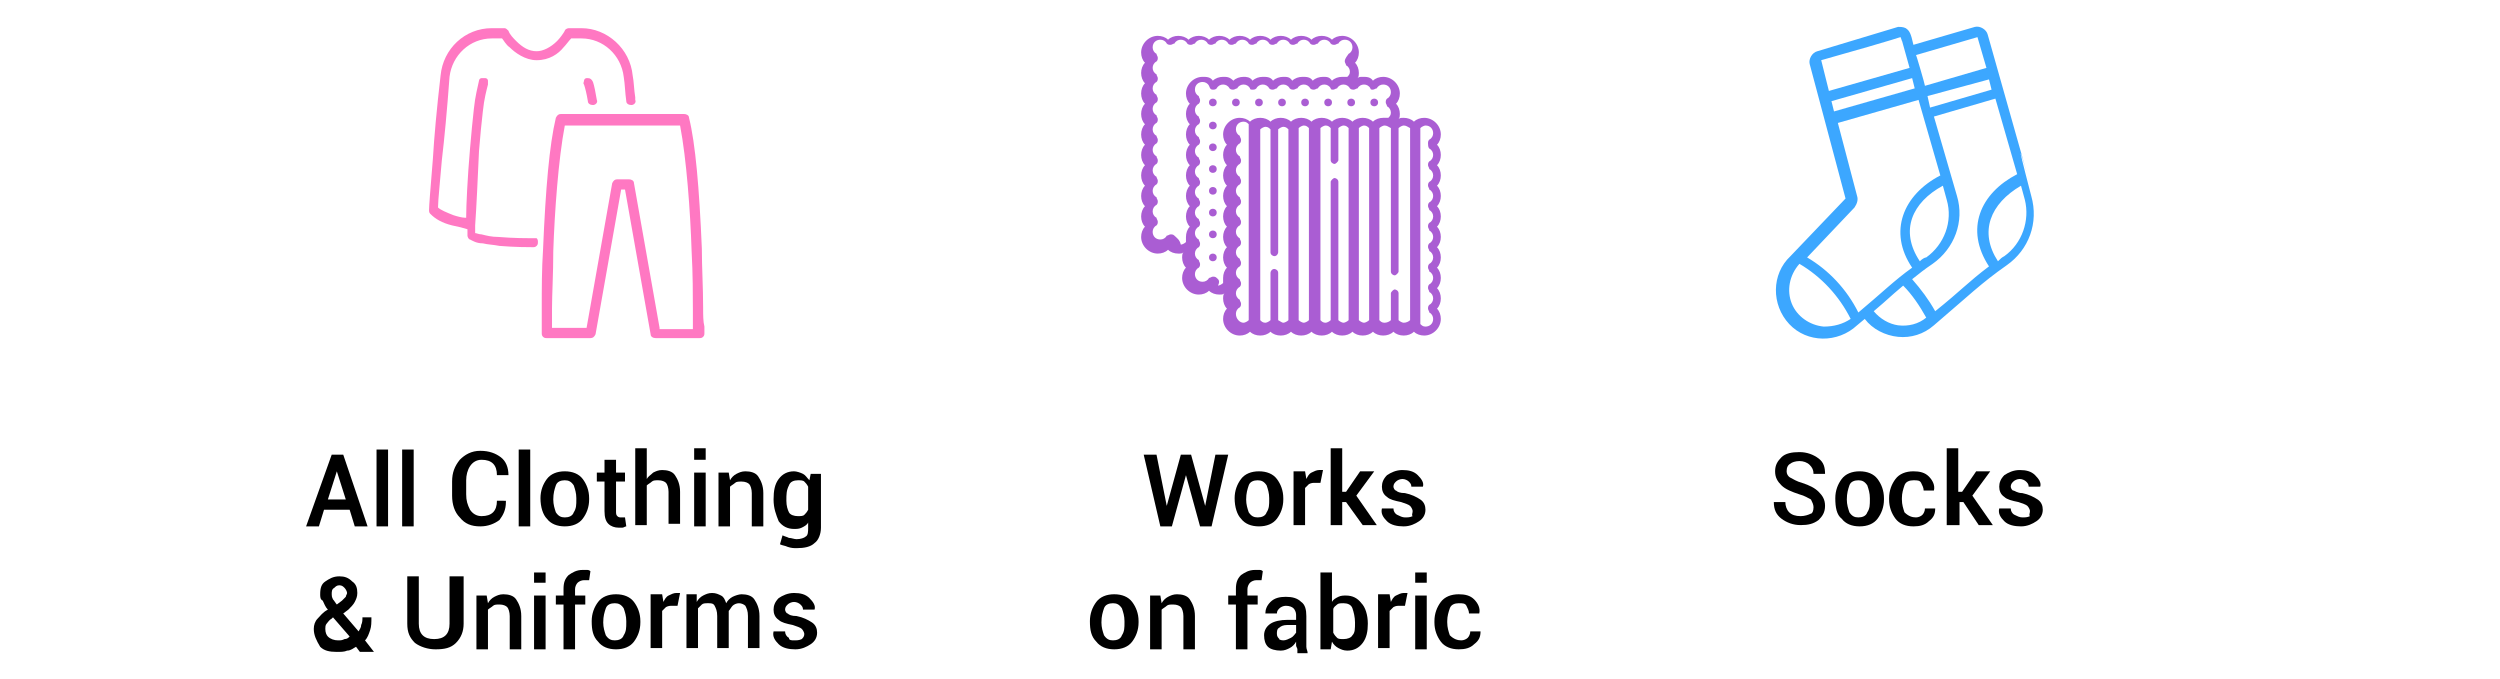 <?xml version="1.0" encoding="utf-8"?>
<!-- Generator: Adobe Illustrator 22.0.0, SVG Export Plug-In . SVG Version: 6.00 Build 0)  -->
<svg version="1.1" id="Layer_1" xmlns="http://www.w3.org/2000/svg" xmlns:xlink="http://www.w3.org/1999/xlink" x="0px" y="0px"
	 viewBox="0 0 195.2 53" style="enable-background:new 0 0 195.2 53;" xml:space="preserve">
<style type="text/css">
	.st0{fill:#FF78C2;}
	.st1{fill:#AA5DD3;}
	.st2{fill:#3CA7FF;}
</style>
<g>
	<path d="M94.1,39.5L94.1,39.5l0.8-4h1l-1.3,5.6h-0.9l-1.1-4h0l-1.1,4h-0.9l-1.3-5.6h1l0.8,4h0l1.1-4H93L94.1,39.5z"/>
	<path d="M96.4,38.9c0-0.6,0.2-1.1,0.5-1.5c0.3-0.4,0.8-0.6,1.4-0.6c0.6,0,1.1,0.2,1.4,0.6c0.3,0.4,0.5,0.9,0.5,1.5V39
		c0,0.6-0.2,1.1-0.5,1.5c-0.3,0.4-0.8,0.6-1.4,0.6c-0.6,0-1.1-0.2-1.4-0.6C96.6,40.2,96.4,39.6,96.4,38.9L96.4,38.9z M97.3,39
		c0,0.4,0.1,0.7,0.2,1c0.2,0.3,0.4,0.4,0.7,0.4c0.3,0,0.6-0.1,0.7-0.4c0.2-0.3,0.2-0.6,0.2-1v-0.1c0-0.4-0.1-0.7-0.2-1
		c-0.2-0.3-0.4-0.4-0.7-0.4c-0.3,0-0.6,0.1-0.7,0.4C97.4,38.2,97.3,38.5,97.3,39L97.3,39z"/>
	<path d="M103.1,37.7l-0.4,0c-0.2,0-0.3,0-0.5,0.1c-0.1,0.1-0.2,0.2-0.3,0.3v2.9H101v-4.2h0.9l0.1,0.6c0.1-0.2,0.2-0.4,0.4-0.5
		c0.2-0.1,0.4-0.2,0.6-0.2c0.1,0,0.1,0,0.2,0c0,0,0.1,0,0.1,0L103.1,37.7z"/>
	<path d="M105.1,39.2h-0.3v1.8h-0.9v-6h0.9v3.4h0.3l1.1-1.6h1.1l-1.4,1.9l1.6,2.3h-1.1L105.1,39.2z"/>
	<path d="M110.3,39.9c0-0.1-0.1-0.3-0.2-0.4c-0.1-0.1-0.4-0.2-0.7-0.3c-0.5-0.1-0.9-0.2-1.1-0.4c-0.3-0.2-0.4-0.5-0.4-0.8
		c0-0.3,0.1-0.6,0.4-0.9c0.3-0.2,0.7-0.4,1.2-0.4c0.5,0,0.9,0.1,1.2,0.4c0.3,0.3,0.5,0.6,0.4,0.9l0,0h-0.9c0-0.2-0.1-0.3-0.2-0.4
		c-0.1-0.1-0.3-0.2-0.5-0.2c-0.2,0-0.4,0.1-0.5,0.2c-0.1,0.1-0.2,0.2-0.2,0.4c0,0.1,0.1,0.3,0.2,0.3c0.1,0.1,0.3,0.2,0.7,0.2
		c0.5,0.1,0.9,0.3,1.2,0.5c0.3,0.2,0.4,0.5,0.4,0.8c0,0.4-0.2,0.7-0.5,0.9c-0.3,0.2-0.7,0.4-1.2,0.4c-0.5,0-1-0.1-1.3-0.4
		c-0.3-0.3-0.5-0.6-0.4-1l0,0h0.9c0,0.2,0.1,0.4,0.3,0.5c0.2,0.1,0.4,0.2,0.6,0.2c0.2,0,0.4,0,0.6-0.1
		C110.2,40.2,110.3,40.1,110.3,39.9z"/>
	<path d="M85.1,48.5c0-0.6,0.2-1.1,0.5-1.5c0.3-0.4,0.8-0.6,1.4-0.6c0.6,0,1.1,0.2,1.4,0.6c0.3,0.4,0.5,0.9,0.5,1.5v0.1
		c0,0.6-0.2,1.1-0.5,1.5c-0.3,0.4-0.8,0.6-1.4,0.6c-0.6,0-1.1-0.2-1.4-0.6C85.2,49.7,85.1,49.2,85.1,48.5L85.1,48.5z M86,48.6
		c0,0.4,0.1,0.7,0.2,1c0.2,0.3,0.4,0.4,0.7,0.4c0.3,0,0.6-0.1,0.7-0.4c0.2-0.3,0.2-0.6,0.2-1v-0.1c0-0.4-0.1-0.7-0.2-1
		c-0.2-0.3-0.4-0.4-0.7-0.4c-0.3,0-0.6,0.1-0.7,0.4C86.1,47.8,86,48.1,86,48.6L86,48.6z"/>
	<path d="M90.6,46.5l0.1,0.6c0.1-0.2,0.3-0.4,0.5-0.5c0.2-0.1,0.4-0.2,0.7-0.2c0.4,0,0.8,0.1,1,0.4c0.2,0.3,0.4,0.7,0.4,1.3v2.6
		h-0.9v-2.6c0-0.3-0.1-0.6-0.2-0.7c-0.1-0.1-0.3-0.2-0.6-0.2c-0.2,0-0.4,0-0.5,0.1c-0.1,0.1-0.3,0.2-0.4,0.3v3.1h-0.9v-4.2H90.6z"/>
	<path d="M96.5,50.7v-3.5h-0.6v-0.7h0.6V46c0-0.5,0.1-0.8,0.4-1.1c0.3-0.2,0.6-0.4,1.1-0.4c0.1,0,0.2,0,0.3,0c0.1,0,0.2,0,0.3,0.1
		l-0.1,0.7c-0.1,0-0.1,0-0.2,0s-0.1,0-0.2,0c-0.2,0-0.4,0.1-0.5,0.2c-0.1,0.1-0.2,0.3-0.2,0.5v0.5h0.8v0.7h-0.8v3.5H96.5z"/>
	<path d="M101.3,50.7c0-0.1-0.1-0.2-0.1-0.3c0-0.1,0-0.2,0-0.3c-0.1,0.2-0.3,0.4-0.5,0.5c-0.2,0.1-0.4,0.2-0.7,0.2
		c-0.4,0-0.8-0.1-1-0.3c-0.2-0.2-0.3-0.5-0.3-0.9c0-0.4,0.2-0.7,0.5-0.9c0.3-0.2,0.8-0.3,1.3-0.3h0.7v-0.4c0-0.2-0.1-0.4-0.2-0.5
		c-0.1-0.1-0.3-0.2-0.6-0.2c-0.2,0-0.4,0.1-0.5,0.2c-0.1,0.1-0.2,0.2-0.2,0.4l-0.9,0l0,0c0-0.3,0.1-0.6,0.4-0.9
		c0.3-0.3,0.7-0.4,1.2-0.4c0.5,0,0.9,0.1,1.2,0.4c0.3,0.2,0.4,0.6,0.4,1.1v1.9c0,0.2,0,0.3,0,0.5c0,0.2,0.1,0.3,0.1,0.5H101.3z
		 M100.2,50c0.2,0,0.4-0.1,0.6-0.2c0.2-0.1,0.3-0.3,0.4-0.4v-0.6h-0.7c-0.3,0-0.5,0.1-0.6,0.2c-0.2,0.1-0.2,0.3-0.2,0.5
		c0,0.2,0.1,0.3,0.2,0.4C99.8,49.9,100,50,100.2,50z"/>
	<path d="M106.8,48.7c0,0.6-0.1,1.1-0.4,1.5c-0.3,0.4-0.7,0.6-1.2,0.6c-0.3,0-0.5-0.1-0.7-0.2c-0.2-0.1-0.4-0.3-0.5-0.5l-0.1,0.6
		h-0.8v-6h0.9V47c0.1-0.2,0.3-0.3,0.5-0.4c0.2-0.1,0.4-0.1,0.6-0.1c0.5,0,0.9,0.2,1.2,0.6C106.6,47.4,106.8,48,106.8,48.7
		L106.8,48.7z M105.8,48.6c0-0.4-0.1-0.8-0.2-1.1c-0.1-0.3-0.4-0.4-0.7-0.4c-0.2,0-0.4,0-0.5,0.1c-0.1,0.1-0.3,0.2-0.3,0.4v1.8
		c0.1,0.2,0.2,0.3,0.3,0.4c0.1,0.1,0.3,0.1,0.5,0.1c0.3,0,0.6-0.1,0.7-0.3C105.8,49.4,105.8,49.1,105.8,48.6L105.8,48.6z"/>
	<path d="M109.7,47.3l-0.4,0c-0.2,0-0.3,0-0.5,0.1c-0.1,0.1-0.2,0.2-0.3,0.3v2.9h-0.9v-4.2h0.9l0.1,0.6c0.1-0.2,0.2-0.4,0.4-0.5
		c0.2-0.1,0.4-0.2,0.6-0.2c0.1,0,0.1,0,0.2,0c0,0,0.1,0,0.1,0L109.7,47.3z"/>
	<path d="M111.4,45.5h-0.9v-0.8h0.9V45.5z M111.4,50.7h-0.9v-4.2h0.9V50.7z"/>
	<path d="M114.1,50c0.2,0,0.4-0.1,0.5-0.2c0.1-0.1,0.2-0.3,0.2-0.5h0.8l0,0c0,0.4-0.1,0.7-0.5,1c-0.3,0.3-0.7,0.4-1.2,0.4
		c-0.6,0-1.1-0.2-1.4-0.6c-0.3-0.4-0.5-0.9-0.5-1.5v-0.1c0-0.6,0.2-1.1,0.5-1.5c0.3-0.4,0.8-0.6,1.4-0.6c0.5,0,0.9,0.1,1.2,0.4
		c0.3,0.3,0.5,0.7,0.4,1.1l0,0h-0.8c0-0.2-0.1-0.4-0.2-0.6c-0.1-0.2-0.3-0.2-0.6-0.2c-0.3,0-0.6,0.1-0.7,0.4c-0.1,0.3-0.2,0.6-0.2,1
		v0.1c0,0.4,0.1,0.7,0.2,1C113.5,49.9,113.8,50,114.1,50z"/>
</g>
<g>
	<path d="M27.3,39.8h-2l-0.4,1.3h-1l2-5.6h0.9l1.9,5.6h-1L27.3,39.8z M25.6,39H27l-0.7-2.2h0L25.6,39z"/>
	<path d="M30.3,41.1h-0.9v-6h0.9V41.1z"/>
	<path d="M32.3,41.1h-0.9v-6h0.9V41.1z"/>
	<path d="M39.5,39.2L39.5,39.2c0,0.6-0.2,1-0.5,1.4c-0.4,0.3-0.9,0.5-1.5,0.5c-0.7,0-1.2-0.2-1.6-0.7c-0.4-0.4-0.6-1-0.6-1.7v-1.1
		c0-0.7,0.2-1.2,0.6-1.7c0.4-0.4,0.9-0.7,1.6-0.7c0.7,0,1.2,0.2,1.6,0.5c0.4,0.3,0.6,0.8,0.6,1.4l0,0h-0.9c0-0.4-0.1-0.7-0.3-0.9
		c-0.2-0.2-0.5-0.3-0.9-0.3c-0.4,0-0.7,0.2-0.9,0.5c-0.2,0.3-0.3,0.7-0.3,1.1v1.1c0,0.5,0.1,0.8,0.3,1.2c0.2,0.3,0.5,0.5,0.9,0.5
		c0.4,0,0.7-0.1,0.9-0.3c0.2-0.2,0.3-0.5,0.3-0.9H39.5z"/>
	<path d="M41.4,41.1h-0.9v-6h0.9V41.1z"/>
	<path d="M42.2,38.9c0-0.6,0.2-1.1,0.5-1.5c0.3-0.4,0.8-0.6,1.4-0.6c0.6,0,1.1,0.2,1.4,0.6c0.3,0.4,0.5,0.9,0.5,1.5V39
		c0,0.6-0.2,1.1-0.5,1.5c-0.3,0.4-0.8,0.6-1.4,0.6c-0.6,0-1.1-0.2-1.4-0.6C42.4,40.2,42.2,39.6,42.2,38.9L42.2,38.9z M43.2,39
		c0,0.4,0.1,0.7,0.2,1c0.2,0.3,0.4,0.4,0.7,0.4c0.3,0,0.6-0.1,0.7-0.4c0.2-0.3,0.2-0.6,0.2-1v-0.1c0-0.4-0.1-0.7-0.2-1
		c-0.2-0.3-0.4-0.4-0.7-0.4c-0.3,0-0.6,0.1-0.7,0.4C43.3,38.2,43.2,38.5,43.2,39L43.2,39z"/>
	<path d="M48.1,35.9v1h0.7v0.7h-0.7v2.3c0,0.2,0,0.3,0.1,0.4c0.1,0.1,0.2,0.1,0.3,0.1c0.1,0,0.1,0,0.2,0c0,0,0.1,0,0.1,0l0.1,0.7
		c-0.1,0-0.2,0.1-0.3,0.1s-0.2,0-0.3,0c-0.3,0-0.6-0.1-0.8-0.3c-0.2-0.2-0.3-0.5-0.3-1v-2.3h-0.6v-0.7h0.6v-1H48.1z"/>
	<path d="M50.5,37.4c0.1-0.2,0.3-0.3,0.5-0.5c0.2-0.1,0.4-0.2,0.7-0.2c0.4,0,0.8,0.1,1,0.4c0.2,0.3,0.4,0.7,0.4,1.3v2.5h-0.9v-2.5
		c0-0.3-0.1-0.6-0.2-0.7c-0.1-0.1-0.3-0.2-0.6-0.2c-0.2,0-0.4,0-0.5,0.1c-0.1,0.1-0.3,0.2-0.4,0.3v3.1h-0.9v-6h0.9V37.4z"/>
	<path d="M55.1,35.9h-0.9V35h0.9V35.9z M55.1,41.1h-0.9v-4.2h0.9V41.1z"/>
	<path d="M56.9,36.9l0.1,0.6c0.1-0.2,0.3-0.4,0.5-0.5c0.2-0.1,0.4-0.2,0.7-0.2c0.4,0,0.8,0.1,1,0.4c0.2,0.3,0.4,0.7,0.4,1.3v2.6
		h-0.9v-2.6c0-0.3-0.1-0.6-0.2-0.7c-0.1-0.1-0.3-0.2-0.6-0.2c-0.2,0-0.4,0-0.5,0.1c-0.1,0.1-0.3,0.2-0.4,0.3v3.1h-0.9v-4.2H56.9z"/>
	<path d="M60.4,39c0-0.7,0.1-1.2,0.4-1.6c0.3-0.4,0.7-0.6,1.2-0.6c0.2,0,0.5,0.1,0.7,0.2s0.3,0.3,0.5,0.5l0.1-0.5h0.8v4.2
		c0,0.5-0.2,1-0.5,1.2c-0.3,0.3-0.8,0.4-1.4,0.4c-0.2,0-0.4,0-0.7-0.1c-0.2-0.1-0.4-0.1-0.6-0.2l0.2-0.7c0.2,0.1,0.3,0.1,0.5,0.2
		c0.2,0,0.4,0.1,0.6,0.1c0.3,0,0.6-0.1,0.7-0.2c0.2-0.1,0.2-0.4,0.2-0.7v-0.4c-0.1,0.2-0.3,0.3-0.5,0.4c-0.2,0.1-0.4,0.1-0.6,0.1
		c-0.5,0-0.9-0.2-1.2-0.6C60.6,40.2,60.4,39.7,60.4,39L60.4,39z M61.4,39.1c0,0.4,0.1,0.7,0.2,0.9c0.1,0.2,0.4,0.3,0.7,0.3
		c0.2,0,0.4,0,0.5-0.1s0.2-0.2,0.3-0.4v-1.8c-0.1-0.2-0.2-0.3-0.3-0.4c-0.1-0.1-0.3-0.1-0.5-0.1c-0.3,0-0.6,0.1-0.7,0.4
		C61.4,38.3,61.4,38.6,61.4,39.1L61.4,39.1z"/>
	<path d="M24.5,49.1c0-0.3,0.1-0.6,0.3-0.8c0.2-0.2,0.4-0.5,0.8-0.7c-0.2-0.2-0.3-0.5-0.4-0.7C25,46.8,25,46.6,25,46.4
		c0-0.5,0.1-0.8,0.4-1c0.3-0.2,0.6-0.4,1.1-0.4c0.4,0,0.7,0.1,1,0.4c0.3,0.2,0.4,0.5,0.4,0.9c0,0.3-0.1,0.5-0.2,0.7
		c-0.1,0.2-0.3,0.4-0.5,0.6l-0.4,0.3l1.2,1.4c0.1-0.2,0.2-0.3,0.2-0.5c0.1-0.2,0.1-0.4,0.1-0.6H29c0,0.4,0,0.7-0.1,1
		c-0.1,0.3-0.2,0.6-0.4,0.8l0.7,0.9l0,0h-1.1l-0.3-0.4c-0.2,0.1-0.4,0.3-0.7,0.3c-0.2,0.1-0.5,0.1-0.8,0.1c-0.6,0-1-0.1-1.3-0.4
		C24.7,50,24.5,49.6,24.5,49.1z M26.4,50c0.2,0,0.3,0,0.5-0.1c0.2,0,0.3-0.1,0.4-0.2L26,48.2l-0.1,0.1c-0.2,0.1-0.3,0.3-0.4,0.4
		c-0.1,0.1-0.1,0.3-0.1,0.4c0,0.3,0.1,0.5,0.2,0.6C25.8,49.9,26.1,50,26.4,50z M25.9,46.4c0,0.1,0,0.2,0.1,0.4
		c0.1,0.1,0.2,0.3,0.3,0.4l0.4-0.3c0.1-0.1,0.2-0.2,0.3-0.3c0-0.1,0.1-0.2,0.1-0.3c0-0.1-0.1-0.3-0.2-0.4c-0.1-0.1-0.2-0.2-0.4-0.2
		c-0.2,0-0.3,0.1-0.4,0.2C25.9,46,25.9,46.2,25.9,46.4z"/>
	<path d="M36.2,45v3.7c0,0.6-0.2,1.1-0.6,1.5c-0.4,0.4-0.9,0.5-1.6,0.5c-0.6,0-1.2-0.2-1.6-0.5c-0.4-0.4-0.6-0.8-0.6-1.5V45h0.9v3.7
		c0,0.4,0.1,0.7,0.3,0.9c0.2,0.2,0.5,0.3,0.9,0.3c0.4,0,0.7-0.1,0.9-0.3c0.2-0.2,0.3-0.5,0.3-0.9V45H36.2z"/>
	<path d="M38,46.5l0.1,0.6c0.1-0.2,0.3-0.4,0.5-0.5c0.2-0.1,0.4-0.2,0.7-0.2c0.4,0,0.8,0.1,1,0.4c0.2,0.3,0.4,0.7,0.4,1.3v2.6h-0.9
		v-2.6c0-0.3-0.1-0.6-0.2-0.7c-0.1-0.1-0.3-0.2-0.6-0.2c-0.2,0-0.4,0-0.5,0.1c-0.1,0.1-0.3,0.2-0.4,0.3v3.1h-0.9v-4.2H38z"/>
	<path d="M42.6,45.5h-0.9v-0.8h0.9V45.5z M42.6,50.7h-0.9v-4.2h0.9V50.7z"/>
	<path d="M44,50.7v-3.5h-0.6v-0.7H44V46c0-0.5,0.1-0.8,0.4-1.1c0.3-0.2,0.6-0.4,1.1-0.4c0.1,0,0.2,0,0.3,0c0.1,0,0.2,0,0.3,0.1
		l-0.1,0.7c-0.1,0-0.1,0-0.2,0c-0.1,0-0.1,0-0.2,0c-0.2,0-0.4,0.1-0.5,0.2c-0.1,0.1-0.2,0.3-0.2,0.5v0.5h0.8v0.7h-0.8v3.5H44z"/>
	<path d="M46.2,48.5c0-0.6,0.2-1.1,0.5-1.5c0.3-0.4,0.8-0.6,1.4-0.6c0.6,0,1.1,0.2,1.4,0.6c0.3,0.4,0.5,0.9,0.5,1.5v0.1
		c0,0.6-0.2,1.1-0.5,1.5c-0.3,0.4-0.8,0.6-1.4,0.6c-0.6,0-1.1-0.2-1.4-0.6C46.3,49.7,46.2,49.2,46.2,48.5L46.2,48.5z M47.1,48.6
		c0,0.4,0.1,0.7,0.2,1c0.2,0.3,0.4,0.4,0.7,0.4c0.3,0,0.6-0.1,0.7-0.4c0.2-0.3,0.2-0.6,0.2-1v-0.1c0-0.4-0.1-0.7-0.2-1
		c-0.2-0.3-0.4-0.4-0.7-0.4c-0.3,0-0.6,0.1-0.7,0.4C47.2,47.8,47.1,48.1,47.1,48.6L47.1,48.6z"/>
	<path d="M52.9,47.3l-0.4,0c-0.2,0-0.3,0-0.5,0.1c-0.1,0.1-0.2,0.2-0.3,0.3v2.9h-0.9v-4.2h0.9l0.1,0.6c0.1-0.2,0.2-0.4,0.4-0.5
		c0.2-0.1,0.4-0.2,0.6-0.2c0.1,0,0.1,0,0.2,0c0,0,0.1,0,0.1,0L52.9,47.3z"/>
	<path d="M54.4,46.5l0,0.5c0.1-0.2,0.3-0.4,0.5-0.5c0.2-0.1,0.4-0.2,0.7-0.2c0.3,0,0.5,0.1,0.7,0.2c0.2,0.1,0.3,0.3,0.4,0.6
		c0.1-0.2,0.3-0.4,0.5-0.5c0.2-0.1,0.5-0.2,0.7-0.2c0.4,0,0.8,0.1,1,0.4c0.2,0.3,0.4,0.7,0.4,1.3v2.5h-0.9v-2.5
		c0-0.4-0.1-0.6-0.2-0.8c-0.1-0.1-0.3-0.2-0.5-0.2c-0.2,0-0.4,0.1-0.5,0.2c-0.1,0.1-0.2,0.3-0.3,0.4c0,0,0,0.1,0,0.1
		c0,0,0,0.1,0,0.1v2.7h-0.9v-2.5c0-0.4-0.1-0.6-0.2-0.8c-0.1-0.2-0.3-0.2-0.5-0.2c-0.2,0-0.4,0-0.5,0.1c-0.1,0.1-0.2,0.2-0.3,0.3
		v3.1h-0.9v-4.2H54.4z"/>
	<path d="M62.8,49.5c0-0.1-0.1-0.3-0.2-0.4c-0.1-0.1-0.4-0.2-0.7-0.3c-0.5-0.1-0.9-0.2-1.1-0.4c-0.3-0.2-0.4-0.5-0.4-0.8
		c0-0.3,0.1-0.6,0.4-0.9c0.3-0.2,0.7-0.4,1.2-0.4c0.5,0,0.9,0.1,1.2,0.4c0.3,0.3,0.5,0.6,0.4,0.9l0,0h-0.9c0-0.2-0.1-0.3-0.2-0.4
		c-0.1-0.1-0.3-0.2-0.5-0.2c-0.2,0-0.4,0.1-0.5,0.2c-0.1,0.1-0.2,0.2-0.2,0.4c0,0.1,0.1,0.3,0.2,0.3c0.1,0.1,0.3,0.2,0.7,0.2
		c0.5,0.1,0.9,0.3,1.2,0.5c0.3,0.2,0.4,0.5,0.4,0.8c0,0.4-0.2,0.7-0.5,0.9c-0.3,0.2-0.7,0.4-1.2,0.4c-0.5,0-1-0.1-1.3-0.4
		c-0.3-0.3-0.5-0.6-0.4-1l0,0h0.9c0,0.2,0.1,0.4,0.3,0.5C61.6,50,61.8,50,62,50c0.2,0,0.4,0,0.6-0.1C62.7,49.8,62.8,49.7,62.8,49.5z
		"/>
</g>
<g>
	<path d="M141.6,39.6c0-0.2-0.1-0.4-0.2-0.6c-0.2-0.1-0.5-0.3-0.9-0.4c-0.6-0.2-1.1-0.4-1.4-0.7c-0.3-0.3-0.5-0.6-0.5-1.1
		c0-0.5,0.2-0.8,0.5-1.1s0.8-0.4,1.4-0.4c0.6,0,1.1,0.2,1.5,0.5c0.4,0.3,0.5,0.7,0.5,1.2l0,0h-0.9c0-0.3-0.1-0.5-0.3-0.7
		c-0.2-0.2-0.5-0.3-0.8-0.3c-0.3,0-0.6,0.1-0.7,0.2c-0.2,0.1-0.3,0.3-0.3,0.6c0,0.2,0.1,0.4,0.3,0.5c0.2,0.1,0.5,0.3,0.9,0.4
		c0.6,0.2,1,0.4,1.3,0.7c0.3,0.3,0.5,0.6,0.5,1.1c0,0.5-0.2,0.8-0.5,1.1c-0.4,0.3-0.8,0.4-1.4,0.4c-0.6,0-1.1-0.2-1.5-0.5
		c-0.4-0.3-0.6-0.7-0.6-1.3l0,0h0.9c0,0.3,0.1,0.6,0.3,0.8c0.2,0.2,0.5,0.3,0.9,0.3c0.3,0,0.6-0.1,0.8-0.2
		C141.5,40.1,141.6,39.9,141.6,39.6z"/>
	<path d="M143.3,38.9c0-0.6,0.2-1.1,0.5-1.5c0.3-0.4,0.8-0.6,1.4-0.6c0.6,0,1.1,0.2,1.4,0.6c0.3,0.4,0.5,0.9,0.5,1.5V39
		c0,0.6-0.2,1.1-0.5,1.5c-0.3,0.4-0.8,0.6-1.4,0.6c-0.6,0-1.1-0.2-1.4-0.6C143.4,40.2,143.3,39.6,143.3,38.9L143.3,38.9z M144.2,39
		c0,0.4,0.1,0.7,0.2,1c0.2,0.3,0.4,0.4,0.7,0.4c0.3,0,0.6-0.1,0.7-0.4c0.2-0.3,0.2-0.6,0.2-1v-0.1c0-0.4-0.1-0.7-0.2-1
		c-0.2-0.3-0.4-0.4-0.7-0.4c-0.3,0-0.6,0.1-0.7,0.4C144.3,38.2,144.2,38.5,144.2,39L144.2,39z"/>
	<path d="M149.6,40.4c0.2,0,0.4-0.1,0.5-0.2c0.1-0.1,0.2-0.3,0.2-0.5h0.8l0,0c0,0.4-0.1,0.7-0.5,1c-0.3,0.3-0.7,0.4-1.2,0.4
		c-0.6,0-1.1-0.2-1.4-0.6c-0.3-0.4-0.5-0.9-0.5-1.5v-0.1c0-0.6,0.2-1.1,0.5-1.5c0.3-0.4,0.8-0.6,1.4-0.6c0.5,0,0.9,0.1,1.2,0.4
		c0.3,0.3,0.5,0.7,0.4,1.1l0,0h-0.8c0-0.2-0.1-0.4-0.2-0.6s-0.3-0.2-0.6-0.2c-0.3,0-0.6,0.1-0.7,0.4c-0.1,0.3-0.2,0.6-0.2,1V39
		c0,0.4,0.1,0.7,0.2,1C149,40.3,149.3,40.4,149.6,40.4z"/>
	<path d="M153.3,39.2h-0.3v1.8H152v-6h0.9v3.4h0.3l1.1-1.6h1.1l-1.4,1.9l1.6,2.3h-1.1L153.3,39.2z"/>
	<path d="M158.5,39.9c0-0.1-0.1-0.3-0.2-0.4c-0.1-0.1-0.4-0.2-0.7-0.3c-0.5-0.1-0.9-0.2-1.1-0.4c-0.3-0.2-0.4-0.5-0.4-0.8
		c0-0.3,0.1-0.6,0.4-0.9c0.3-0.2,0.7-0.4,1.2-0.4c0.5,0,0.9,0.1,1.2,0.4c0.3,0.3,0.5,0.6,0.4,0.9l0,0h-0.9c0-0.2-0.1-0.3-0.2-0.4
		c-0.1-0.1-0.3-0.2-0.5-0.2c-0.2,0-0.4,0.1-0.5,0.2c-0.1,0.1-0.2,0.2-0.2,0.4c0,0.1,0.1,0.3,0.2,0.3s0.3,0.2,0.7,0.2
		c0.5,0.1,0.9,0.3,1.2,0.5c0.3,0.2,0.4,0.5,0.4,0.8c0,0.4-0.2,0.7-0.5,0.9c-0.3,0.2-0.7,0.4-1.2,0.4c-0.5,0-1-0.1-1.3-0.4
		c-0.3-0.3-0.5-0.6-0.4-1l0,0h0.9c0,0.2,0.1,0.4,0.3,0.5c0.2,0.1,0.4,0.2,0.6,0.2c0.2,0,0.4,0,0.6-0.1
		C158.4,40.2,158.5,40.1,158.5,39.9z"/>
</g>
<g>
	<path class="st0" d="M41.5,18.6C41.5,18.6,41.5,18.6,41.5,18.6c-0.3,0-1.4,0-2.6-0.1c-0.5,0-0.9-0.1-1.3-0.2
		c-0.2,0-0.4-0.1-0.5-0.1l0,0l0,0c0-0.2,0-0.4,0-0.6c0.1-1.4,0.2-3.6,0.3-5.8c0.1-1.2,0.2-2.3,0.3-3.1c0.1-1,0.3-1.7,0.4-2.1
		c0-0.1,0-0.2,0-0.3c0-0.1-0.1-0.2-0.2-0.2c-0.1,0-0.2,0-0.3,0c-0.1,0-0.2,0.1-0.2,0.2c-0.1,0.5-0.3,1.2-0.4,2.2
		c-0.1,0.9-0.2,1.9-0.3,3.1c-0.2,2.3-0.3,4.5-0.3,5.3l0,0.1l-0.1,0c-0.2,0-0.6-0.1-0.9-0.2c-0.5-0.2-1-0.4-1.2-0.6l0,0l0,0
		c0-0.6,0.2-2.4,0.3-3.7c0.2-1.7,0.4-3.8,0.6-6.5c0.2-1.7,1.6-3,3.3-3c0.1,0,0.1,0,0.2,0l0.6,0l0,0c0.1,0.1,0.3,0.5,0.6,0.7
		c0.4,0.4,1.2,1,2.1,1c1,0,1.7-0.5,2.1-1c0.2-0.2,0.4-0.5,0.6-0.7l0,0l0,0l0.6,0c0.1,0,0.1,0,0.2,0c1.7,0,3.1,1.3,3.3,3
		c0.1,0.6,0.1,1.2,0.2,1.9c0,0.2,0.2,0.3,0.4,0.3c0,0,0,0,0,0c0.2,0,0.4-0.2,0.3-0.4l0-0.2c-0.1-0.6-0.1-1.2-0.2-1.7
		c-0.2-2.1-2-3.7-4-3.7c-0.1,0-0.1,0-0.2,0l-0.8,0c-0.1,0-0.3,0.1-0.3,0.2c-0.1,0.2-0.4,0.6-0.6,0.8C43,3.7,42.4,4,41.9,4
		c-0.6,0-1.1-0.3-1.6-0.8c-0.2-0.2-0.5-0.5-0.6-0.8c-0.1-0.1-0.2-0.2-0.3-0.2l-0.8,0c-0.1,0-0.1,0-0.2,0c-2.1,0-3.8,1.6-4,3.7
		c-0.3,2.6-0.5,4.8-0.6,6.5c-0.2,2.4-0.3,3.7-0.3,4c0,0.1,0,0.2,0.1,0.3c0.4,0.4,0.9,0.7,1.7,0.9c0.5,0.1,0.9,0.2,1.2,0.3l0,0l0,0
		c0,0.2,0,0.4,0,0.5c0,0.1,0.1,0.3,0.2,0.3c0.2,0.1,0.5,0.3,1,0.3c0.4,0.1,0.8,0.1,1.3,0.2c1.2,0.1,2.3,0.1,2.6,0.1
		c0.1,0,0.2,0,0.3-0.1c0.1-0.1,0.1-0.2,0.1-0.3c0-0.1,0-0.2-0.1-0.3C41.7,18.6,41.6,18.6,41.5,18.6z"/>
	<path class="st0" d="M45.9,6.1c0,0-0.1,0-0.1,0c-0.1,0-0.2,0.1-0.2,0.2c0,0.1-0.1,0.2,0,0.3c0.1,0.3,0.2,0.7,0.3,1.3
		c0,0.2,0.2,0.3,0.4,0.3c0.2,0,0.4-0.2,0.3-0.4c-0.1-0.6-0.2-1.1-0.3-1.4C46.2,6.2,46.1,6.1,45.9,6.1z"/>
	<path class="st0" d="M54.9,24c0-1.6-0.1-3.1-0.1-4.6c-0.2-4.7-0.5-8.2-1-10.2c0-0.2-0.2-0.3-0.4-0.3h-9.6c-0.2,0-0.3,0.1-0.4,0.3
		c-0.5,2.1-0.8,5.5-1,10.3c-0.1,1.5-0.1,3-0.1,4.6c0,0.6,0,1.1,0,1.4c0,0.2,0,0.4,0,0.5c0,0.1,0,0.2,0.1,0.3
		c0.1,0.1,0.2,0.1,0.3,0.1h3.4c0.2,0,0.3-0.1,0.4-0.3l2-11.3h0.3l0,0l2,11.3c0,0.2,0.2,0.3,0.4,0.3h3.4c0.1,0,0.2,0,0.3-0.1
		c0.1-0.1,0.1-0.2,0.1-0.3c0-0.1,0-0.4,0-0.5C54.9,25.1,54.9,24.6,54.9,24z M51.5,25.6L51.5,25.6l-2-11.3c0-0.2-0.2-0.3-0.4-0.3
		h-0.9c-0.2,0-0.3,0.1-0.4,0.3l-2,11.3h-2.7l0,0c0-0.3,0-0.9,0-1.5c0-1.1,0.1-2.7,0.1-4.5c0.1-3,0.4-7.2,0.9-9.8l0,0h9l0,0
		c0.5,2.6,0.8,6.7,0.9,9.8c0.1,1.8,0.1,3.5,0.1,4.6c0,0.6,0,1.1,0,1.5l0,0H51.5z"/>
</g>
<g>
	<path class="st1" d="M112.2,11.3c0.2-0.2,0.3-0.5,0.3-0.8c0-0.7-0.6-1.3-1.3-1.3c-0.3,0-0.6,0.1-0.8,0.3c-0.2-0.2-0.5-0.3-0.8-0.3
		c-0.2,0-0.3,0-0.4,0.1c0.1-0.1,0.1-0.3,0.1-0.4c0-0.3-0.1-0.6-0.3-0.8c0.2-0.2,0.3-0.5,0.3-0.8c0-0.7-0.6-1.3-1.3-1.3
		c-0.3,0-0.6,0.1-0.8,0.3C107,6,106.7,6,106.4,6c-0.2,0-0.3,0-0.4,0.1c0.1-0.1,0.1-0.3,0.1-0.4c0-0.3-0.1-0.6-0.3-0.8
		c0.2-0.2,0.3-0.5,0.3-0.8c0-0.7-0.6-1.3-1.3-1.3c-0.3,0-0.6,0.1-0.8,0.3c-0.2-0.2-0.5-0.3-0.8-0.3c-0.3,0-0.6,0.1-0.8,0.3
		c-0.2-0.2-0.5-0.3-0.8-0.3c-0.3,0-0.6,0.1-0.8,0.3c-0.2-0.2-0.5-0.3-0.8-0.3c-0.3,0-0.6,0.1-0.8,0.3c-0.2-0.2-0.5-0.3-0.8-0.3
		c-0.3,0-0.6,0.1-0.8,0.3c-0.2-0.2-0.5-0.3-0.8-0.3c-0.3,0-0.6,0.1-0.8,0.3c-0.2-0.2-0.5-0.3-0.8-0.3c-0.3,0-0.6,0.1-0.8,0.3
		c-0.2-0.2-0.5-0.3-0.8-0.3c-0.3,0-0.6,0.1-0.8,0.3c-0.2-0.2-0.5-0.3-0.8-0.3c-0.3,0-0.6,0.1-0.8,0.3c-0.2-0.2-0.5-0.3-0.8-0.3
		c-0.7,0-1.3,0.6-1.3,1.3c0,0.3,0.1,0.6,0.3,0.8c-0.2,0.2-0.3,0.5-0.3,0.8c0,0.3,0.1,0.6,0.3,0.8c-0.2,0.2-0.3,0.5-0.3,0.8
		c0,0.3,0.1,0.6,0.3,0.8c-0.2,0.2-0.3,0.5-0.3,0.8c0,0.3,0.1,0.6,0.3,0.8c-0.2,0.2-0.3,0.5-0.3,0.8c0,0.3,0.1,0.6,0.3,0.8
		c-0.2,0.2-0.3,0.5-0.3,0.8c0,0.3,0.1,0.6,0.3,0.8c-0.2,0.2-0.3,0.5-0.3,0.8s0.1,0.6,0.3,0.8c-0.2,0.2-0.3,0.5-0.3,0.8
		c0,0.3,0.1,0.6,0.3,0.8c-0.2,0.2-0.3,0.5-0.3,0.8c0,0.3,0.1,0.6,0.3,0.8c-0.2,0.2-0.3,0.5-0.3,0.8c0,0.7,0.6,1.3,1.3,1.3
		c0.3,0,0.6-0.1,0.8-0.3c0.2,0.2,0.5,0.3,0.8,0.3c0.2,0,0.3,0,0.4-0.1c-0.1,0.1-0.1,0.3-0.1,0.4c0,0.3,0.1,0.6,0.3,0.8
		c-0.2,0.2-0.3,0.5-0.3,0.8c0,0.7,0.6,1.3,1.3,1.3c0.3,0,0.6-0.1,0.8-0.3c0.2,0.2,0.5,0.3,0.8,0.3c0.2,0,0.3,0,0.4-0.1
		c-0.1,0.1-0.1,0.3-0.1,0.4c0,0.3,0.1,0.6,0.3,0.8c-0.2,0.2-0.3,0.5-0.3,0.8c0,0.7,0.6,1.3,1.3,1.3c0.3,0,0.6-0.1,0.8-0.3
		c0.2,0.2,0.5,0.3,0.8,0.3c0.3,0,0.6-0.1,0.8-0.3c0.2,0.2,0.5,0.3,0.8,0.3c0.3,0,0.6-0.1,0.8-0.3c0.2,0.2,0.5,0.3,0.8,0.3
		c0.3,0,0.6-0.1,0.8-0.3c0.2,0.2,0.5,0.3,0.8,0.3c0.3,0,0.6-0.1,0.8-0.3c0.2,0.2,0.5,0.3,0.8,0.3c0.3,0,0.6-0.1,0.8-0.3
		c0.2,0.2,0.5,0.3,0.8,0.3s0.6-0.1,0.8-0.3c0.2,0.2,0.5,0.3,0.8,0.3c0.3,0,0.6-0.1,0.8-0.3c0.2,0.2,0.5,0.3,0.8,0.3
		c0.3,0,0.6-0.1,0.8-0.3c0.2,0.2,0.5,0.3,0.8,0.3c0.7,0,1.3-0.6,1.3-1.3c0-0.3-0.1-0.6-0.3-0.8c0.2-0.2,0.3-0.5,0.3-0.8
		c0-0.3-0.1-0.6-0.3-0.8c0.2-0.2,0.3-0.5,0.3-0.8c0-0.3-0.1-0.6-0.3-0.8c0.2-0.2,0.3-0.5,0.3-0.8c0-0.3-0.1-0.6-0.3-0.8
		c0.2-0.2,0.3-0.5,0.3-0.8c0-0.3-0.1-0.6-0.3-0.8c0.2-0.2,0.3-0.5,0.3-0.8s-0.1-0.6-0.3-0.8c0.2-0.2,0.3-0.5,0.3-0.8
		s-0.1-0.6-0.3-0.8c0.2-0.2,0.3-0.5,0.3-0.8c0-0.3-0.1-0.6-0.3-0.8c0.2-0.2,0.3-0.5,0.3-0.8C112.5,11.8,112.4,11.5,112.2,11.3
		L112.2,11.3z M91.7,18.4c-0.1-0.1-0.2-0.1-0.3-0.1c-0.1,0-0.2,0.1-0.3,0.1c-0.1,0.2-0.3,0.3-0.5,0.3c-0.4,0-0.6-0.3-0.6-0.6
		c0-0.2,0.1-0.4,0.3-0.5c0.1-0.1,0.1-0.2,0.1-0.3s-0.1-0.2-0.1-0.3c-0.2-0.1-0.3-0.3-0.3-0.5c0-0.2,0.1-0.4,0.3-0.5
		c0.1-0.1,0.1-0.2,0.1-0.3c0-0.1-0.1-0.2-0.1-0.3c-0.2-0.1-0.3-0.3-0.3-0.5c0-0.2,0.1-0.4,0.3-0.5c0.1-0.1,0.1-0.2,0.1-0.3
		c0-0.1-0.1-0.2-0.1-0.3c-0.2-0.1-0.3-0.3-0.3-0.5s0.1-0.4,0.3-0.5c0.1-0.1,0.1-0.2,0.1-0.3c0-0.1-0.1-0.2-0.1-0.3
		c-0.2-0.1-0.3-0.3-0.3-0.5s0.1-0.4,0.3-0.5c0.1-0.1,0.1-0.2,0.1-0.3c0-0.1-0.1-0.2-0.1-0.3c-0.2-0.1-0.3-0.3-0.3-0.5
		c0-0.2,0.1-0.4,0.3-0.5c0.1-0.1,0.1-0.2,0.1-0.3c0-0.1-0.1-0.2-0.1-0.3c-0.2-0.1-0.3-0.3-0.3-0.5s0.1-0.4,0.3-0.5
		c0.1-0.1,0.1-0.2,0.1-0.3s-0.1-0.2-0.1-0.3c-0.2-0.1-0.3-0.3-0.3-0.5c0-0.2,0.1-0.4,0.3-0.5c0.1-0.1,0.1-0.2,0.1-0.3
		c0-0.1-0.1-0.2-0.1-0.3c-0.2-0.1-0.3-0.3-0.3-0.5s0.1-0.4,0.3-0.5c0.1-0.1,0.1-0.2,0.1-0.3c0-0.1-0.1-0.2-0.1-0.3
		c-0.2-0.1-0.3-0.3-0.3-0.5c0-0.4,0.3-0.6,0.6-0.6c0.2,0,0.4,0.1,0.5,0.3c0.1,0.1,0.2,0.1,0.3,0.1c0.1,0,0.2-0.1,0.3-0.1
		c0.1-0.2,0.3-0.3,0.5-0.3c0.2,0,0.4,0.1,0.5,0.3c0.1,0.1,0.2,0.1,0.3,0.1c0.1,0,0.2-0.1,0.3-0.1c0.1-0.2,0.3-0.3,0.5-0.3
		c0.2,0,0.4,0.1,0.5,0.3c0.1,0.1,0.2,0.1,0.3,0.1c0.1,0,0.2-0.1,0.3-0.1c0.1-0.2,0.3-0.3,0.5-0.3c0.2,0,0.4,0.1,0.5,0.3
		c0.1,0.1,0.2,0.1,0.3,0.1c0.1,0,0.2-0.1,0.3-0.1c0.1-0.2,0.3-0.3,0.5-0.3s0.4,0.1,0.5,0.3c0.1,0.1,0.2,0.1,0.3,0.1
		c0.1,0,0.2-0.1,0.3-0.1c0.1-0.2,0.3-0.3,0.5-0.3c0.2,0,0.4,0.1,0.5,0.3c0.1,0.1,0.2,0.1,0.3,0.1c0.1,0,0.2-0.1,0.3-0.1
		c0.1-0.2,0.3-0.3,0.5-0.3s0.4,0.1,0.5,0.3c0.1,0.1,0.2,0.1,0.3,0.1c0.1,0,0.2-0.1,0.3-0.1c0.1-0.2,0.3-0.3,0.5-0.3
		c0.2,0,0.4,0.1,0.5,0.3c0.1,0.1,0.2,0.1,0.3,0.1s0.2-0.1,0.3-0.1c0.1-0.2,0.3-0.3,0.5-0.3c0.2,0,0.4,0.1,0.5,0.3
		c0.1,0.1,0.2,0.1,0.3,0.1c0.1,0,0.2-0.1,0.3-0.1c0.1-0.2,0.3-0.3,0.5-0.3c0.4,0,0.6,0.3,0.6,0.6c0,0.2-0.1,0.4-0.3,0.5
		C105,4.6,105,4.7,105,4.8c0,0.1,0.1,0.2,0.1,0.3c0.2,0.1,0.3,0.3,0.3,0.5c0,0.2-0.1,0.3-0.2,0.4c-0.1,0-0.2,0-0.4,0
		c-0.3,0-0.6,0.1-0.8,0.3C103.8,6,103.6,6,103.3,6c-0.3,0-0.6,0.1-0.8,0.3C102.3,6,102,6,101.7,6c-0.3,0-0.6,0.1-0.8,0.3
		C100.7,6,100.5,6,100.2,6c-0.3,0-0.6,0.1-0.8,0.3C99.2,6,98.9,6,98.6,6c-0.3,0-0.6,0.1-0.8,0.3C97.6,6,97.3,6,97.1,6
		c-0.3,0-0.6,0.1-0.8,0.3C96,6,95.8,6,95.5,6c-0.3,0-0.6,0.1-0.8,0.3C94.5,6,94.2,6,93.9,6c-0.7,0-1.3,0.6-1.3,1.3
		c0,0.3,0.1,0.6,0.3,0.8c-0.2,0.2-0.3,0.5-0.3,0.8c0,0.3,0.1,0.6,0.3,0.8c-0.2,0.2-0.3,0.5-0.3,0.8c0,0.3,0.1,0.6,0.3,0.8
		c-0.2,0.2-0.3,0.5-0.3,0.8s0.1,0.6,0.3,0.8c-0.2,0.2-0.3,0.5-0.3,0.8c0,0.3,0.1,0.6,0.3,0.8c-0.2,0.2-0.3,0.5-0.3,0.8
		s0.1,0.6,0.3,0.8c-0.2,0.2-0.3,0.5-0.3,0.8c0,0.3,0.1,0.6,0.3,0.8c-0.2,0.2-0.3,0.5-0.3,0.8c0,0.1,0,0.2,0,0.4
		c-0.1,0.1-0.3,0.2-0.4,0.2C92.1,18.7,91.9,18.6,91.7,18.4z M95,21.7c-0.1-0.1-0.2-0.1-0.3-0.1c-0.1,0-0.2,0.1-0.3,0.1
		c-0.1,0.2-0.3,0.3-0.5,0.3c-0.4,0-0.6-0.3-0.6-0.6c0-0.2,0.1-0.4,0.3-0.5c0.1-0.1,0.1-0.2,0.1-0.3c0-0.1-0.1-0.2-0.1-0.3
		c-0.2-0.1-0.3-0.3-0.3-0.5c0-0.2,0.1-0.4,0.3-0.5c0.1-0.1,0.1-0.2,0.1-0.3s-0.1-0.2-0.1-0.3c-0.2-0.1-0.3-0.3-0.3-0.5
		c0-0.2,0.1-0.4,0.3-0.5c0.1-0.1,0.1-0.2,0.1-0.3c0-0.1-0.1-0.2-0.1-0.3c-0.2-0.1-0.3-0.3-0.3-0.5c0-0.2,0.1-0.4,0.3-0.5
		c0.1-0.1,0.1-0.2,0.1-0.3c0-0.1-0.1-0.2-0.1-0.3c-0.2-0.1-0.3-0.3-0.3-0.5s0.1-0.4,0.3-0.5c0.1-0.1,0.1-0.2,0.1-0.3
		s-0.1-0.2-0.1-0.3c-0.2-0.1-0.3-0.3-0.3-0.5c0-0.2,0.1-0.4,0.3-0.5c0.1-0.1,0.1-0.2,0.1-0.3c0-0.1-0.1-0.2-0.1-0.3
		c-0.2-0.1-0.3-0.3-0.3-0.5c0-0.2,0.1-0.4,0.3-0.5c0.1-0.1,0.1-0.2,0.1-0.3c0-0.1-0.1-0.2-0.1-0.3c-0.2-0.1-0.3-0.3-0.3-0.5
		c0-0.2,0.1-0.4,0.3-0.5c0.1-0.1,0.1-0.2,0.1-0.3c0-0.1-0.1-0.2-0.1-0.3c-0.2-0.1-0.3-0.3-0.3-0.5c0-0.2,0.1-0.4,0.3-0.5
		c0.1-0.1,0.1-0.2,0.1-0.3c0-0.1-0.1-0.2-0.1-0.3c-0.2-0.1-0.3-0.3-0.3-0.5c0-0.4,0.3-0.6,0.6-0.6c0.2,0,0.4,0.1,0.5,0.3
		C94.5,7,94.6,7,94.7,7C94.8,7,94.9,7,95,6.9c0.1-0.2,0.3-0.3,0.5-0.3c0.2,0,0.4,0.1,0.5,0.3C96.1,7,96.2,7,96.3,7
		c0.1,0,0.2-0.1,0.3-0.1c0.1-0.2,0.3-0.3,0.5-0.3s0.4,0.1,0.5,0.3C97.6,7,97.7,7,97.8,7C97.9,7,98,7,98.1,6.9
		c0.1-0.2,0.3-0.3,0.5-0.3s0.4,0.1,0.5,0.3C99.2,7,99.3,7,99.4,7c0.1,0,0.2-0.1,0.3-0.1c0.1-0.2,0.3-0.3,0.5-0.3
		c0.2,0,0.4,0.1,0.5,0.3c0.1,0.1,0.2,0.1,0.3,0.1c0.1,0,0.2-0.1,0.3-0.1c0.1-0.2,0.3-0.3,0.5-0.3c0.2,0,0.4,0.1,0.5,0.3
		c0.1,0.1,0.2,0.1,0.3,0.1c0.1,0,0.2-0.1,0.3-0.1c0.1-0.2,0.3-0.3,0.5-0.3c0.2,0,0.4,0.1,0.5,0.3C103.9,7,104,7,104.1,7
		c0.1,0,0.2-0.1,0.3-0.1c0.1-0.2,0.3-0.3,0.5-0.3c0.2,0,0.4,0.1,0.5,0.3c0.1,0.1,0.2,0.1,0.3,0.1c0.1,0,0.2-0.1,0.3-0.1
		c0.1-0.2,0.3-0.3,0.5-0.3c0.2,0,0.4,0.1,0.5,0.3C107,7,107.1,7,107.2,7c0.1,0,0.2-0.1,0.3-0.1c0.1-0.2,0.3-0.3,0.5-0.3
		c0.4,0,0.6,0.3,0.6,0.6c0,0.2-0.1,0.4-0.3,0.5c-0.1,0.1-0.1,0.2-0.1,0.3c0,0.1,0.1,0.2,0.1,0.3c0.2,0.1,0.3,0.3,0.3,0.5
		c0,0.2-0.1,0.3-0.2,0.4c-0.1,0-0.2,0-0.4,0c-0.3,0-0.6,0.1-0.8,0.3c-0.2-0.2-0.5-0.3-0.8-0.3c-0.3,0-0.6,0.1-0.8,0.3
		c-0.2-0.2-0.5-0.3-0.8-0.3s-0.6,0.1-0.8,0.3c-0.2-0.2-0.5-0.3-0.8-0.3c-0.3,0-0.6,0.1-0.8,0.3c-0.2-0.2-0.5-0.3-0.8-0.3
		c-0.3,0-0.6,0.1-0.8,0.3c-0.2-0.2-0.5-0.3-0.8-0.3c-0.3,0-0.6,0.1-0.8,0.3c-0.2-0.2-0.5-0.3-0.8-0.3c-0.3,0-0.6,0.1-0.8,0.3
		c-0.2-0.2-0.5-0.3-0.8-0.3c-0.7,0-1.3,0.6-1.3,1.3c0,0.3,0.1,0.6,0.3,0.8c-0.2,0.2-0.3,0.5-0.3,0.8s0.1,0.6,0.3,0.8
		c-0.2,0.2-0.3,0.5-0.3,0.8c0,0.3,0.1,0.6,0.3,0.8c-0.2,0.2-0.3,0.5-0.3,0.8s0.1,0.6,0.3,0.8c-0.2,0.2-0.3,0.5-0.3,0.8
		s0.1,0.6,0.3,0.8c-0.2,0.2-0.3,0.5-0.3,0.8c0,0.3,0.1,0.6,0.3,0.8c-0.2,0.2-0.3,0.5-0.3,0.8c0,0.3,0.1,0.6,0.3,0.8
		c-0.2,0.2-0.3,0.5-0.3,0.8c0,0.1,0,0.2,0,0.4c-0.1,0.1-0.3,0.2-0.4,0.2C95.3,21.9,95.1,21.8,95,21.7L95,21.7z M96.5,24.5
		c0-0.2,0.1-0.4,0.3-0.5c0.1-0.1,0.1-0.2,0.1-0.3c0-0.1-0.1-0.2-0.1-0.3c-0.2-0.1-0.3-0.3-0.3-0.5s0.1-0.4,0.3-0.5
		c0.1-0.1,0.1-0.2,0.1-0.3c0-0.1-0.1-0.2-0.1-0.3c-0.2-0.1-0.3-0.3-0.3-0.5s0.1-0.4,0.3-0.5c0.1-0.1,0.1-0.2,0.1-0.3
		c0-0.1-0.1-0.2-0.1-0.3c-0.2-0.1-0.3-0.3-0.3-0.5s0.1-0.4,0.3-0.5c0.1-0.1,0.1-0.2,0.1-0.3c0-0.1-0.1-0.2-0.1-0.3
		c-0.2-0.1-0.3-0.3-0.3-0.5s0.1-0.4,0.3-0.5c0.1-0.1,0.1-0.2,0.1-0.3c0-0.1-0.1-0.2-0.1-0.3c-0.2-0.1-0.3-0.3-0.3-0.5
		s0.1-0.4,0.3-0.5c0.1-0.1,0.1-0.2,0.1-0.3s-0.1-0.2-0.1-0.3c-0.2-0.1-0.3-0.3-0.3-0.5s0.1-0.4,0.3-0.5c0.1-0.1,0.1-0.2,0.1-0.3
		s-0.1-0.2-0.1-0.3c-0.2-0.1-0.3-0.3-0.3-0.5c0-0.2,0.1-0.4,0.3-0.5c0.1-0.1,0.1-0.2,0.1-0.3c0-0.1-0.1-0.2-0.1-0.3
		c-0.2-0.1-0.3-0.3-0.3-0.5c0-0.2,0.1-0.4,0.3-0.5c0.1-0.1,0.1-0.2,0.1-0.3c0-0.1-0.1-0.2-0.1-0.3c-0.2-0.1-0.3-0.3-0.3-0.5
		c0-0.4,0.3-0.6,0.6-0.6c0.2,0,0.3,0.1,0.4,0.2V25c-0.1,0.1-0.3,0.2-0.4,0.2C96.8,25.2,96.5,24.9,96.5,24.5L96.5,24.5z M99.8,25
		v-3.7c0-0.2-0.2-0.3-0.3-0.3c-0.2,0-0.3,0.2-0.3,0.3V25c-0.1,0.1-0.3,0.2-0.4,0.2c-0.2,0-0.3-0.1-0.4-0.2V10.1
		c0.1-0.1,0.3-0.2,0.4-0.2c0.2,0,0.3,0.1,0.4,0.2v9.6c0,0.2,0.2,0.3,0.3,0.3c0.2,0,0.3-0.2,0.3-0.3v-9.6c0.1-0.1,0.3-0.2,0.4-0.2
		c0.2,0,0.3,0.1,0.4,0.2V25c-0.1,0.1-0.3,0.2-0.4,0.2C100.1,25.2,100,25.1,99.8,25L99.8,25z M101.4,25V10c0.1-0.1,0.3-0.2,0.4-0.2
		c0.2,0,0.3,0.1,0.4,0.2V25c-0.1,0.1-0.3,0.2-0.4,0.2C101.7,25.2,101.5,25.1,101.4,25z M104.5,25V14.2c0-0.2-0.2-0.3-0.3-0.3
		s-0.3,0.2-0.3,0.3V25c-0.1,0.1-0.3,0.2-0.4,0.2c-0.2,0-0.3-0.1-0.4-0.2V10c0.1-0.1,0.3-0.2,0.4-0.2c0.2,0,0.3,0.1,0.4,0.2v2.5
		c0,0.2,0.2,0.3,0.3,0.3s0.3-0.2,0.3-0.3V10c0.1-0.1,0.3-0.2,0.4-0.2c0.2,0,0.3,0.1,0.4,0.2V25c-0.1,0.1-0.3,0.2-0.4,0.2
		C104.8,25.2,104.6,25.1,104.5,25z M106.1,25V10c0.1-0.1,0.3-0.2,0.4-0.2c0.2,0,0.3,0.1,0.4,0.2V25c-0.1,0.1-0.3,0.2-0.4,0.2
		C106.4,25.2,106.2,25.1,106.1,25L106.1,25z M109.2,25v-2.1c0-0.2-0.2-0.3-0.3-0.3s-0.3,0.2-0.3,0.3V25c-0.1,0.1-0.3,0.2-0.5,0.2
		c-0.2,0-0.3-0.1-0.4-0.2V10c0.1-0.1,0.3-0.2,0.4-0.2c0.2,0,0.3,0.1,0.5,0.2v11.2c0,0.2,0.2,0.3,0.3,0.3s0.3-0.2,0.3-0.3V10
		c0.1-0.1,0.3-0.2,0.4-0.2c0.2,0,0.3,0.1,0.5,0.2V25c-0.1,0.1-0.3,0.2-0.5,0.2C109.5,25.2,109.3,25.1,109.2,25L109.2,25z
		 M111.6,11.6c0.2,0.1,0.3,0.3,0.3,0.5s-0.1,0.4-0.3,0.5c-0.1,0.1-0.1,0.2-0.1,0.3c0,0.1,0.1,0.2,0.1,0.3c0.2,0.1,0.3,0.3,0.3,0.5
		s-0.1,0.4-0.3,0.5c-0.1,0.1-0.1,0.2-0.1,0.3c0,0.1,0.1,0.2,0.1,0.3c0.2,0.1,0.3,0.3,0.3,0.5c0,0.2-0.1,0.4-0.3,0.5
		c-0.1,0.1-0.1,0.2-0.1,0.3c0,0.1,0.1,0.2,0.1,0.3c0.2,0.1,0.3,0.3,0.3,0.5s-0.1,0.4-0.3,0.5c-0.1,0.1-0.1,0.2-0.1,0.3
		c0,0.1,0.1,0.2,0.1,0.3c0.2,0.1,0.3,0.3,0.3,0.5s-0.1,0.4-0.3,0.5c-0.1,0.1-0.1,0.2-0.1,0.3c0,0.1,0.1,0.2,0.1,0.3
		c0.2,0.1,0.3,0.3,0.3,0.5s-0.1,0.4-0.3,0.5c-0.1,0.1-0.1,0.2-0.1,0.3c0,0.1,0.1,0.2,0.1,0.3c0.2,0.1,0.3,0.3,0.3,0.5
		s-0.1,0.4-0.3,0.5c-0.1,0.1-0.1,0.2-0.1,0.3c0,0.1,0.1,0.2,0.1,0.3c0.2,0.1,0.3,0.3,0.3,0.5s-0.1,0.4-0.3,0.5
		c-0.1,0.1-0.1,0.2-0.1,0.3c0,0.1,0.1,0.2,0.1,0.3c0.2,0.1,0.3,0.3,0.3,0.5c0,0.4-0.3,0.6-0.6,0.6c-0.2,0-0.3-0.1-0.4-0.2V10
		c0.1-0.1,0.3-0.2,0.4-0.2c0.4,0,0.6,0.3,0.6,0.6c0,0.2-0.1,0.4-0.3,0.5c-0.1,0.1-0.1,0.2-0.1,0.3S111.5,11.5,111.6,11.6L111.6,11.6
		z"/>
	<circle class="st1" cx="107.3" cy="8" r="0.3"/>
	<circle class="st1" cx="105.5" cy="8" r="0.3"/>
	<circle class="st1" cx="103.7" cy="8" r="0.3"/>
	<circle class="st1" cx="101.9" cy="8" r="0.3"/>
	<circle class="st1" cx="100.1" cy="8" r="0.3"/>
	<circle class="st1" cx="98.3" cy="8" r="0.3"/>
	<circle class="st1" cx="96.5" cy="8" r="0.3"/>
	<circle class="st1" cx="94.7" cy="8" r="0.3"/>
	<circle class="st1" cx="94.7" cy="9.8" r="0.3"/>
	<circle class="st1" cx="94.7" cy="11.5" r="0.3"/>
	<circle class="st1" cx="94.7" cy="13.2" r="0.3"/>
	<circle class="st1" cx="94.7" cy="14.9" r="0.3"/>
	<circle class="st1" cx="94.7" cy="16.6" r="0.3"/>
	<circle class="st1" cx="94.7" cy="18.3" r="0.3"/>
	<circle class="st1" cx="94.7" cy="20.1" r="0.3"/>
</g>
<path id="Shape_4_" class="st2" d="M155.2,2.7c-0.1-0.4-0.6-0.7-1-0.6l-4.8,1.4c-0.2-0.9-0.3-1.1-0.6-1.3c-0.2-0.1-0.4-0.1-0.6-0.1
	L141.9,4c-0.4,0.1-0.7,0.6-0.6,1l2.8,10.5l-4.3,4.5c-1.5,1.4-1.5,3.8-0.1,5.3s3.8,1.5,5.3,0.1l0.6-0.5c0.6,0.8,1.6,1.3,2.6,1.4
	c1,0.1,2-0.2,2.8-0.9c2.7-2.3,3.7-3.3,5.7-4.7c1.7-1.2,2.5-3.3,1.9-5.4C155.6,3.8,162.3,27.9,155.2,2.7z M143,7.9l6.3-1.8l0.2,0.8
	l-6.3,1.8L143,7.9z M150.5,7.5l4.8-1.3l0.2,0.8l-4.8,1.4L150.5,7.5z M154.4,2.9l0.7,2.4l-4.8,1.4c0-0.1-0.7-2.5-0.7-2.4L154.4,2.9z
	 M148.4,2.9c0.4,1.2-0.4-1.5,0.7,2.4l-6.3,1.8l-0.6-2.4C148.6,2.9,148.3,2.9,148.4,2.9z M145,15.3l-1.5-5.7l6.3-1.8l1.7,5.9
	c-2.9,1.5-4.1,4.4-2.2,7.2c-1.4,1-2.4,2-4.2,3.5c-0.9-1.8-2.3-3.3-4-4.3l3.7-3.9C145,15.9,145.1,15.6,145,15.3z M149.9,20.4
	c-1.6-2.4-0.6-4.6,1.8-5.9l0.3,1.1c0.5,1.7-0.2,3.5-1.6,4.5C150.3,20.1,150.1,20.2,149.9,20.4z M142.4,25.5
	c-1.1-0.1-2.1-0.8-2.5-1.8s-0.2-2.2,0.6-3.1c1.7,1,3.1,2.5,4,4.3C143.9,25.3,143.2,25.5,142.4,25.5z M146.3,24.3
	c1.3-1.1,1-0.9,2.3-2c0.7,0.7,1.3,1.6,1.8,2.5c-0.6,0.5-1.4,0.7-2.2,0.6C147.5,25.3,146.8,24.9,146.3,24.3L146.3,24.3z M151.1,24.3
	c-0.5-0.9-1.1-1.7-1.8-2.5c0.5-0.4,1-0.8,1.6-1.2c1.7-1.2,2.5-3.3,1.9-5.3L151,9.1l4.8-1.4l1.7,5.9c-2.9,1.5-4.1,4.3-2.2,7.2
	C153.7,22,153.1,22.7,151.1,24.3L151.1,24.3z M156.5,20c-0.2,0.1-0.3,0.2-0.5,0.4c-1.5-2.3-0.6-4.5,1.8-5.9l0.3,1.1
	C158.5,17.2,157.9,19,156.5,20L156.5,20z"/>
</svg>
